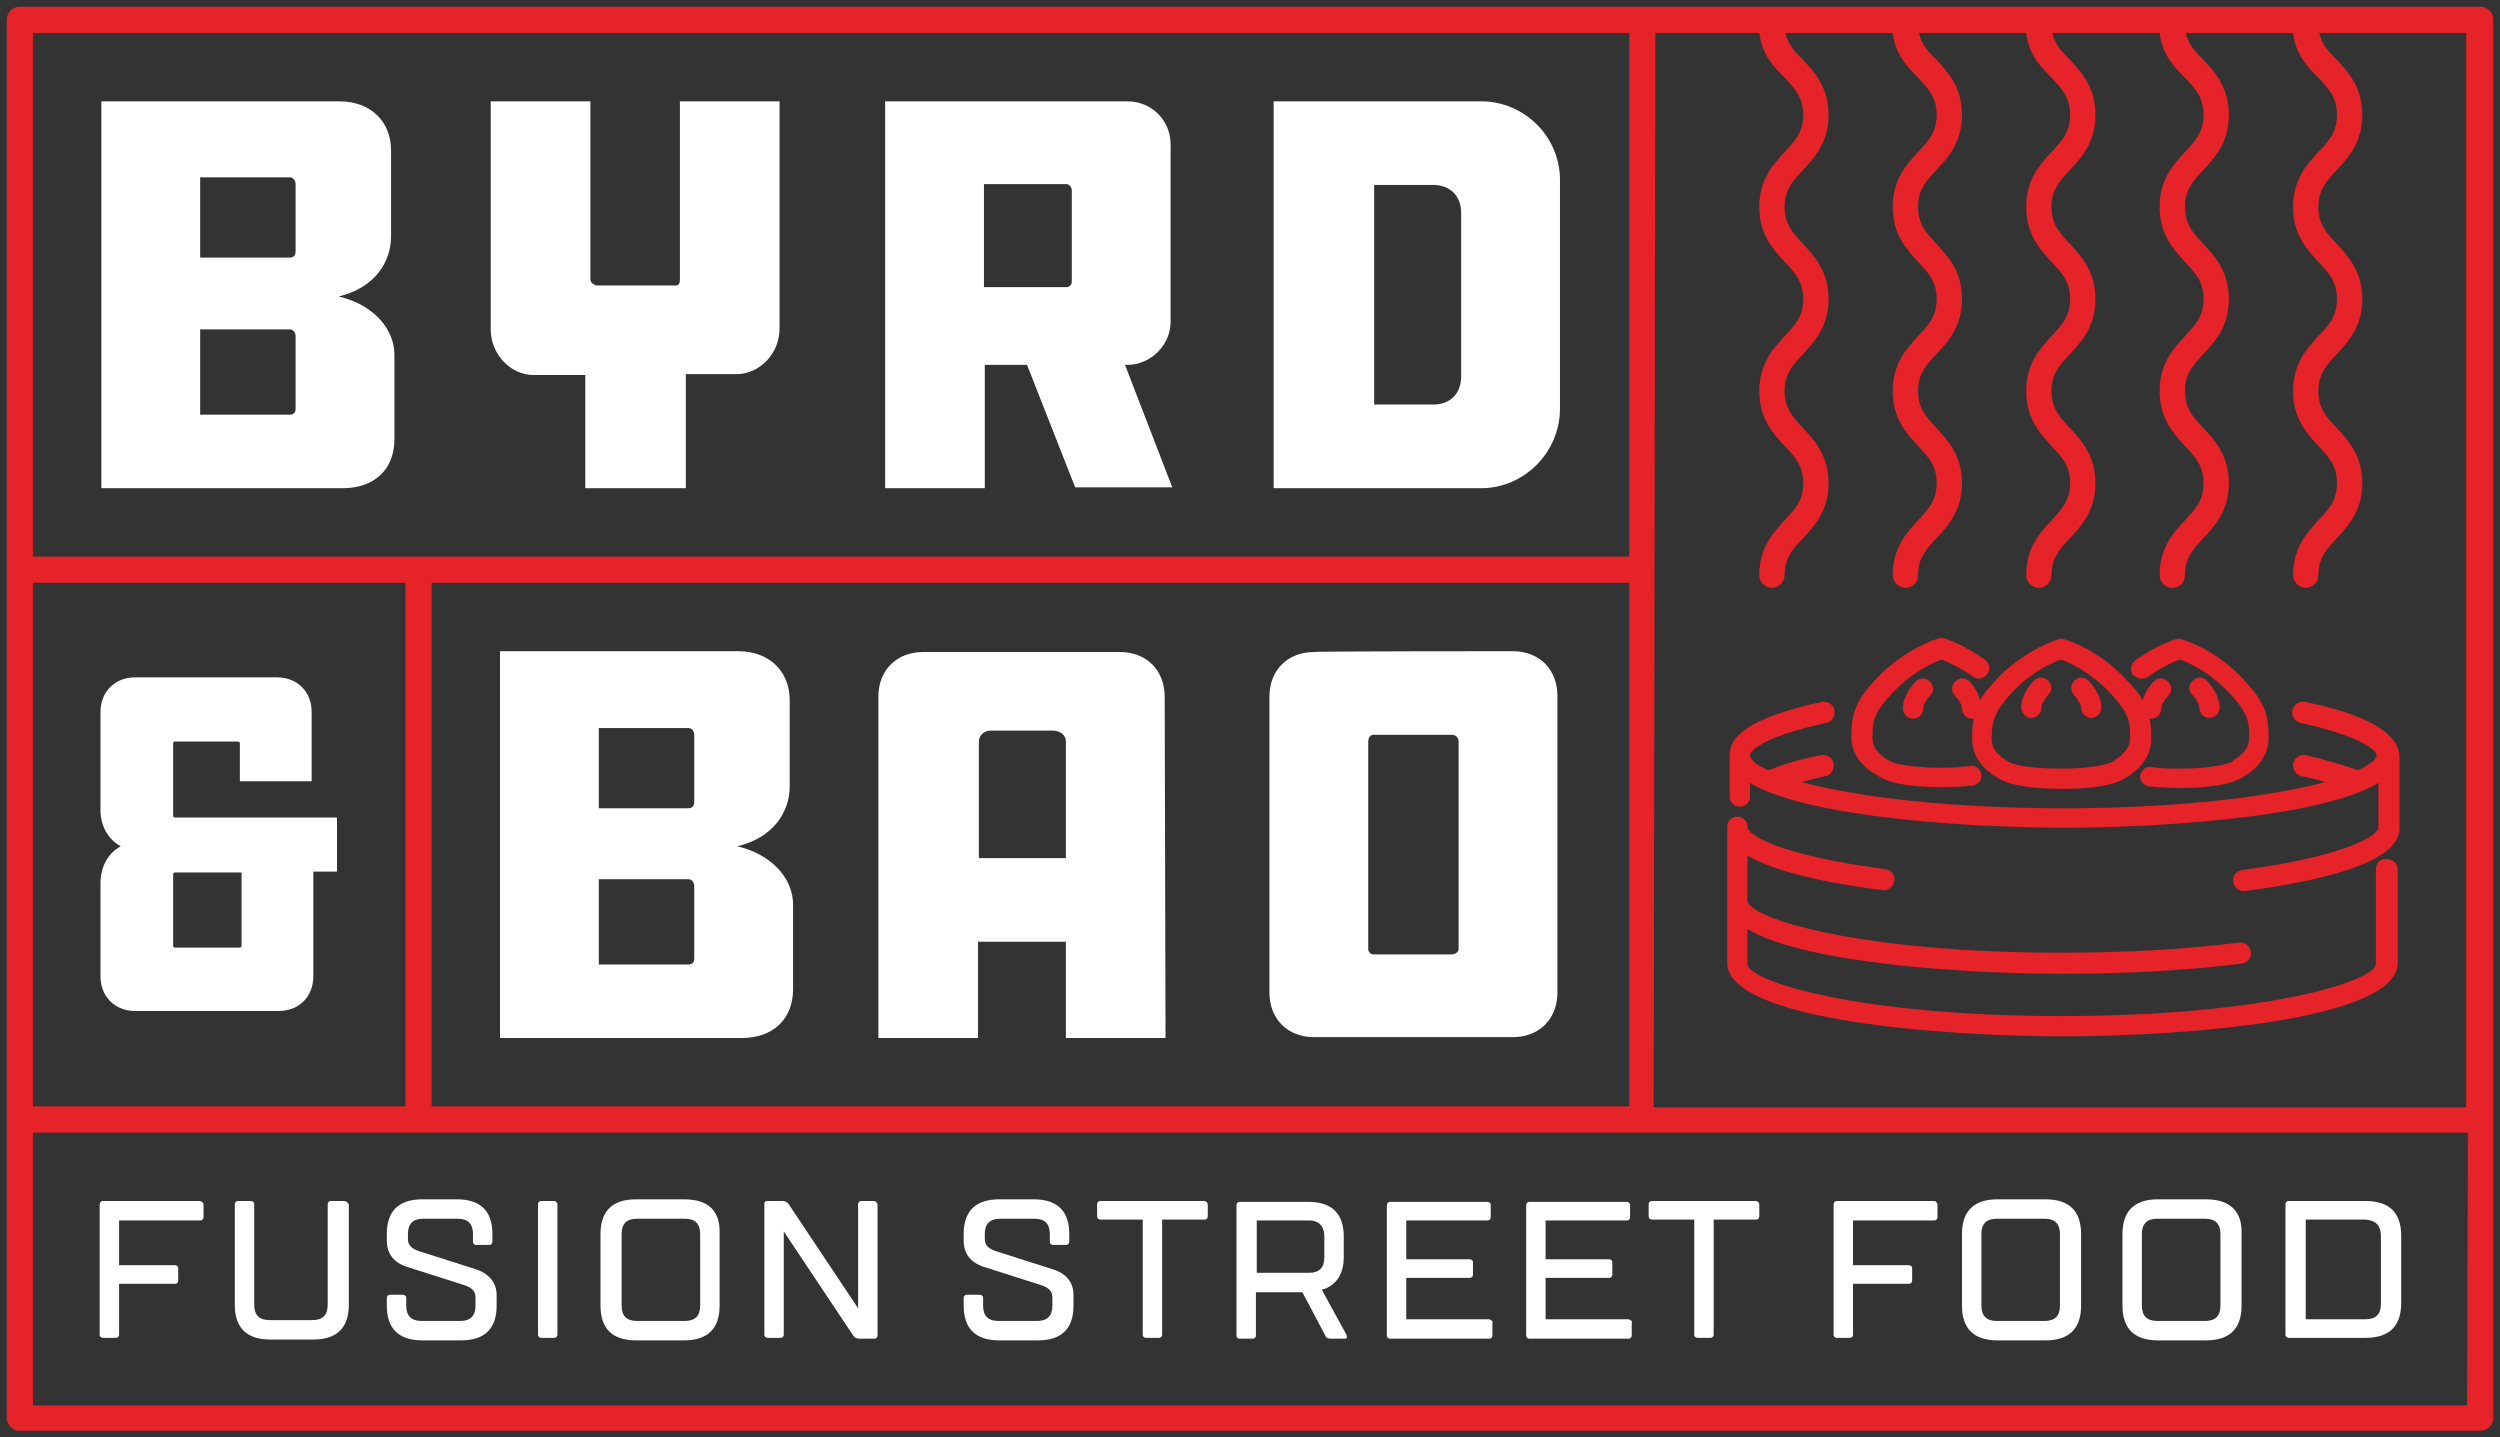 <?xml version="1.0" encoding="UTF-8"?><svg id="a" xmlns="http://www.w3.org/2000/svg" width="296" height="170.2" xmlns:xlink="http://www.w3.org/1999/xlink" viewBox="0 0 296 170.2"><rect x="0" y="0" width="296" height="170.2" fill="#333333" stroke="none"/><defs><style>.c{fill:none;}.c,.d,.e{stroke-width:0px;}.f{clip-path:url(#b);}.d{fill:#fff;}.e{fill:#e52328;}</style><clipPath id="b"><rect class="c" width="296" height="170.2"/></clipPath></defs><g class="f"><path class="d" d="M20.7,96.8c-.1,0-.2-.1-.2-.2v-8.6c0-.1.1-.2.2-.2h7.5c.1,0,.2.1.2.2v4.5h8.5v-8.2c0-2.4-1.7-4.1-4.1-4.1h-16.8c-2.4,0-4.1,1.7-4.1,4.1v11.6c0,1.9.9,3.5,2.4,4.3-1.5.8-2.4,2.4-2.4,4.4v11c0,2.4,1.7,4.1,4.1,4.1h17c2.4,0,4.1-1.7,4.1-4.1v-12.4h2.8v-6.4s-19.2,0-19.2,0ZM28.6,103.3v8.7c0,.1-.1.2-.2.2h-7.7c-.1,0-.2-.1-.2-.2v-8.5c0-.1.1-.2.2-.2h7.9Z"/><path class="d" d="M12,57.8V12h28.2c3.7,0,6.1,2.4,6.1,5.8v10.2c0,3.1-2,6.1-6.2,7.1,4.2,1,6.6,3.9,6.6,6.9v10c0,3.6-2.4,5.8-6.1,5.8H12ZM35,21.8c0-.3-.2-.8-.7-.8h-10.6v9.5h10.6c.5,0,.7-.3.7-.8v-7.9h0ZM35,39.8c0-.3-.2-.8-.7-.8h-10.6v10.1h10.6c.5,0,.7-.3.7-.7v-8.6h0Z"/><path class="d" d="M69.3,57.8v-13.4h-6.1c-2.8,0-5.1-2.5-5.1-5.4V12h11.8v21.1c0,.3.4.7.8.7h9.3c.4,0,.5-.3.5-.7V12h11.8v26.9c0,3-2.4,5.4-5.1,5.4h-6v13.5h-11.9Z"/><path class="d" d="M133.5,12c2.8,0,5.1,2.2,5.1,5.1v21c0,2.8-2.4,5.1-5.1,5.1h-.3l5.6,14.5h-11.5l-5.7-14.5h-5v14.6h-11.8V12h28.7ZM126.9,22.5c0-.3-.3-.7-.6-.7h-9.8v12.2h9.8c.3,0,.6-.3.6-.6v-10.9Z"/><path class="d" d="M175.4,12c5,0,9.3,4.1,9.3,9.3v27.1c0,5.2-4.3,9.4-9.3,9.4h-24.6V12h24.6ZM173,25.2c0-2-1.3-3.3-3.3-3.3h-7v26h7c2,0,3.3-1.3,3.3-3.3v-19.4h0Z"/><path class="d" d="M59.2,122.9v-45.8h28.2c3.7,0,6.1,2.4,6.1,5.8v10.2c0,3.1-2,6.1-6.2,7.1,4.2,1,6.6,3.9,6.6,6.9v10c0,3.6-2.4,5.8-6.1,5.8,0,0-28.6,0-28.6,0ZM82.2,87c0-.3-.2-.8-.7-.8h-10.6v9.5h10.6c.5,0,.7-.3.7-.8v-7.9h0ZM82.2,104.9c0-.3-.2-.8-.7-.8h-10.6v10.1h10.6c.5,0,.7-.3.7-.7v-8.6h0Z"/><path class="d" d="M138,122.9h-11.8v-11.4h-10.4v11.4h-11.8v-40.4c0-3.2,2.2-5.3,5.3-5.3h23.3c3.2,0,5.3,2.2,5.3,5.3l.1,40.4h0ZM126.2,101.6v-13.8c0-.8-.7-1.3-1.6-1.3h-7.3c-.8,0-1.4.6-1.4,1.3v13.8h10.3Z"/><path class="d" d="M179.1,77.1c3.2,0,5.3,2.2,5.3,5.3v35.1c0,3.2-2.2,5.3-5.3,5.3h-23.5c-3.2,0-5.3-2.2-5.3-5.3v-35c0-3.2,2.2-5.3,5.3-5.3,0-.1,23.5-.1,23.5-.1ZM172.7,87.8c0-.4-.3-.8-.8-.8h-9.3c-.3,0-.6.3-.6.8v24.6c0,.3.3.6.6.6h9.3c.4,0,.8-.3.8-.6v-24.6Z"/><path class="e" d="M272.9,83.1c-.7-.1-1.3.3-1.5,1-.1.7.3,1.3,1,1.5,7.3,1.6,9,3.3,9,3.8s-.8,1.1-2.2,1.8c-1.7-.6-3.7-1.2-6.2-1.8-.7-.1-1.3.3-1.5,1-.1.7.3,1.3,1,1.5,1,.2,1.9.4,2.8.7-6.1,1.6-16.6,3.1-31,3.1s-25-1.5-31-3.1c.8-.2,1.8-.5,2.8-.7.7-.1,1.1-.8,1-1.5s-.8-1.1-1.5-1c-2.5.5-4.5,1.1-6.2,1.8-1.5-.6-2.2-1.3-2.2-1.8s1.6-2.2,9-3.8c.7-.1,1.1-.8,1-1.5s-.8-1.1-1.5-1c-7.3,1.6-10.9,3.6-10.9,6.2v5c0,.7.5,1.2,1.2,1.2s1.2-.5,1.2-1.2v-1.6c6.8,4.1,26.1,5.3,37.2,5.3s30.4-1.2,37.2-5.3v5.3c0,.9-3.9,3.4-16.1,5-.7.1-1.2.7-1.1,1.4.1.6.6,1.1,1.2,1.1h.2c12.1-1.6,18.3-4.1,18.3-7.4v-8.7c-.3-2.7-3.9-4.8-11.2-6.3"/><path class="e" d="M282.5,101.7c-.7,0-1.2.5-1.2,1.2v11.2c0,2.1-13.2,6.2-37.2,6.2s-37.2-4.1-37.2-6.2v-4.1c6.8,4.1,26.1,5.3,37.2,5.3,7.6,0,14.9-.4,21.3-1.2.7-.1,1.2-.7,1.1-1.4s-.7-1.2-1.4-1.1c-6.2.8-13.5,1.2-21,1.2-24.1,0-37.2-4.1-37.2-6.2v-5.3c2.9,1.7,8.2,3.1,16,4.1h.2c.6,0,1.1-.5,1.2-1.1.1-.7-.4-1.3-1.1-1.4-12.3-1.6-16.3-4-16.3-5,0-.7-.5-1.2-1.2-1.2s-1.2.5-1.2,1.2v16.1c0,6.9,26,8.7,39.7,8.7s39.7-1.8,39.7-8.7v-11.2c-.1-.6-.6-1.1-1.4-1.1"/><path class="e" d="M246.4,83.8c0,.6.5,1.2,1.2,1.2.6,0,1.2-.5,1.2-1.2,0-1.6-1.3-3-1.5-3.2-.5-.5-1.2-.5-1.7,0s-.5,1.2,0,1.7c.3.4.8,1.1.8,1.5"/><path class="e" d="M240.5,85c.6,0,1.2-.5,1.2-1.2,0-.5.5-1.2.8-1.5.5-.5.5-1.2,0-1.7s-1.2-.5-1.7,0c-.2.2-1.5,1.6-1.5,3.2.1.7.6,1.2,1.2,1.2"/><path class="e" d="M254.4,80.1c1.6-1.2,3.1-1.8,3.7-2,.9.3,3.2,1.3,5.4,3.5,2.8,2.8,2.8,3.9,2.8,5.8,0,1.6-1.7,2.5-1.7,2.5-.1,0-.1.1-.2.2,0,0-1.3.9-6.3.9-1.3,0-2.4,0-3.4-.2-.6-.1-1.2.4-1.3,1s.4,1.2,1,1.3c1,.1,2.3.2,3.6.2,5.2,0,7.1-.9,7.7-1.4.6-.3,2.9-1.8,2.9-4.5s-.3-4.3-3.5-7.5c-3.1-3.1-6.6-4.2-6.8-4.2-.2-.1-.5-.1-.7,0-.1,0-2.3.7-4.8,2.5-.5.4-.6,1.1-.3,1.7.6.5,1.3.6,1.9.2"/><path class="e" d="M261.6,85c.6,0,1.2-.5,1.2-1.2,0-1.6-1.3-3-1.5-3.2-.5-.5-1.2-.5-1.7,0s-.5,1.2,0,1.7c.3.3.8,1,.8,1.5,0,.7.6,1.2,1.2,1.2"/><path class="e" d="M222.3,91.8c.6.5,2.5,1.4,7.7,1.4,1.3,0,2.6-.1,3.6-.2.6-.1,1.1-.7,1-1.3-.1-.6-.6-1.1-1.3-1-1,.1-2.1.2-3.4.2-4.8,0-6.2-.8-6.2-.8h0s-.2-.2-.3-.2c0,0-1.7-.9-1.7-2.5,0-1.9,0-3,2.8-5.8,2.2-2.2,4.5-3.2,5.4-3.5.6.2,2.1.9,3.7,2,.5.4,1.3.3,1.7-.3.4-.5.3-1.3-.3-1.7-2.5-1.8-4.7-2.5-4.8-2.5-.2-.1-.5-.1-.7,0-.1,0-3.6,1.1-6.8,4.2-3.1,3.1-3.5,4.7-3.5,7.5s2.5,4.2,3.1,4.5"/><path class="e" d="M233.2,80.7c-.5-.5-1.2-.5-1.7,0s-.5,1.2,0,1.7c.3.3.8,1,.8,1.5,0,.6.5,1.2,1.2,1.2h.2c-.2.7-.2,1.5-.2,2.4,0,2.7,2.3,4.2,2.9,4.5.6.5,2.5,1.4,7.7,1.4s7.1-.9,7.7-1.4c.6-.3,2.9-1.8,2.9-4.5,0-.9,0-1.7-.2-2.4h.2c.6,0,1.2-.5,1.2-1.2,0-.5.5-1.2.8-1.5.5-.5.5-1.2,0-1.7s-1.2-.5-1.7,0c-.1.1-1,1-1.3,2.2-.5-.9-1.3-1.8-2.5-3-3.1-3.1-6.6-4.2-6.8-4.2-.2-.1-.5-.1-.7,0-.1,0-3.6,1.1-6.8,4.2-1.2,1.2-1.9,2.1-2.5,3-.2-1.2-1.1-2.1-1.2-2.2M238.6,81.6c2.2-2.2,4.5-3.2,5.4-3.5.9.3,3.2,1.3,5.4,3.5,2.8,2.8,2.8,3.9,2.8,5.8,0,1.6-1.7,2.5-1.7,2.5-.1,0-.1.1-.2.2,0,0-1.3.9-6.3.9s-6.2-.8-6.2-.8h0s-.2-.2-.3-.2c0,0-1.7-.9-1.7-2.5.1-2.1.1-3.1,2.8-5.9"/><path class="e" d="M226.8,80.7c-.2.2-1.5,1.6-1.5,3.2,0,.6.5,1.2,1.2,1.2.6,0,1.2-.5,1.2-1.2,0-.5.5-1.2.8-1.5.5-.5.5-1.2,0-1.7s-1.2-.5-1.7,0"/><path class="e" d="M293.7.8H2.3c-.8,0-1.5.7-1.5,1.5v130.3h0v35.3c0,.8.7,1.5,1.5,1.5h291.4c.8,0,1.5-.7,1.5-1.5V2.3c0-.8-.7-1.5-1.5-1.5h0ZM196,3.9h12.3c.3,2.6,1.8,4.1,3,5.3,1.2,1.3,2.2,2.3,2.2,4.4s-1,3.1-2.2,4.4c-1.3,1.4-3,3.2-3,6.5s1.7,5.1,3,6.5c1.2,1.3,2.2,2.3,2.2,4.4s-1,3.1-2.2,4.4c-1.3,1.4-3,3.2-3,6.5s1.7,5.1,3,6.5c1.2,1.3,2.2,2.3,2.2,4.4s-1,3.1-2.2,4.4c-1.3,1.4-3,3.2-3,6.5,0,.8.7,1.5,1.5,1.5s1.5-.7,1.5-1.5c0-2.1,1-3.1,2.2-4.4,1.3-1.4,3-3.2,3-6.5s-1.7-5.1-3-6.5c-1.2-1.3-2.2-2.3-2.2-4.4s1-3.1,2.2-4.4c1.3-1.4,3-3.2,3-6.5s-1.7-5.1-3-6.5c-1.2-1.3-2.2-2.3-2.2-4.4s1-3.1,2.2-4.4c1.3-1.4,3-3.2,3-6.5s-1.7-5.1-3-6.5c-1-1-1.8-1.8-2.1-3.2h12.7c.3,2.6,1.8,4.1,3,5.3,1.2,1.3,2.2,2.3,2.2,4.4s-1,3.1-2.2,4.4c-1.3,1.4-3,3.2-3,6.5s1.7,5.1,3,6.5c1.2,1.3,2.2,2.3,2.2,4.4s-1,3.1-2.2,4.4c-1.3,1.4-3,3.2-3,6.5s1.7,5.1,3,6.5c1.2,1.3,2.2,2.3,2.2,4.4s-1,3.1-2.2,4.4c-1.3,1.4-3,3.2-3,6.5,0,.8.7,1.5,1.5,1.5.9,0,1.5-.7,1.5-1.5,0-2.1,1-3.1,2.2-4.4,1.3-1.4,3-3.2,3-6.5s-1.7-5.1-3-6.5c-1.2-1.3-2.2-2.3-2.2-4.4s1-3.1,2.2-4.4c1.3-1.4,3-3.2,3-6.5s-1.7-5.1-3-6.5c-1.2-1.3-2.2-2.3-2.2-4.4s1-3.1,2.2-4.4c1.3-1.4,3-3.2,3-6.5s-1.7-5.1-3-6.5c-1-1-1.8-1.8-2.1-3.2h12.7c.3,2.6,1.8,4.1,3,5.3,1.2,1.3,2.2,2.3,2.2,4.4s-1,3.1-2.2,4.4c-1.3,1.4-3,3.2-3,6.5s1.7,5.1,3,6.5c1.2,1.3,2.2,2.3,2.2,4.4s-1,3.1-2.2,4.4c-1.3,1.4-3,3.2-3,6.5s1.7,5.1,3,6.5c1.2,1.3,2.2,2.3,2.2,4.4s-1,3.1-2.2,4.4c-1.3,1.4-3,3.2-3,6.5,0,.8.7,1.5,1.5,1.5s1.5-.7,1.5-1.5c0-2.1,1-3.1,2.2-4.4,1.3-1.4,3-3.2,3-6.5s-1.7-5.1-3-6.5c-1.2-1.3-2.2-2.3-2.2-4.4s1-3.1,2.2-4.4c1.3-1.4,3-3.2,3-6.5s-1.7-5.1-3-6.5c-1.2-1.3-2.2-2.3-2.2-4.4s1-3.1,2.2-4.4c1.3-1.4,3-3.2,3-6.5s-1.7-5.1-3-6.5c-1-1-1.8-1.8-2.1-3.2h12.7c.3,2.6,1.8,4.1,3,5.3,1.2,1.3,2.2,2.3,2.2,4.4s-1,3.1-2.2,4.4c-1.3,1.4-3,3.2-3,6.5s1.7,5.1,3,6.5c1.2,1.3,2.2,2.3,2.2,4.4s-1,3.1-2.2,4.4c-1.3,1.4-3,3.2-3,6.5s1.7,5.1,3,6.5c1.2,1.3,2.2,2.3,2.2,4.4s-1,3.1-2.2,4.4c-1.3,1.4-3,3.2-3,6.5,0,.8.7,1.5,1.5,1.5.9,0,1.5-.7,1.5-1.5,0-2.1,1-3.1,2.2-4.4,1.3-1.4,3-3.2,3-6.5s-1.7-5.1-3-6.5c-1.2-1.3-2.2-2.3-2.2-4.4s1-3.1,2.2-4.4c1.3-1.4,3-3.2,3-6.5s-1.7-5.1-3-6.5c-1.2-1.3-2.2-2.3-2.2-4.4s1-3.1,2.2-4.4c1.3-1.4,3-3.2,3-6.5s-1.7-5.1-3-6.5c-1-1-1.8-1.8-2.1-3.2h12.7c.3,2.6,1.8,4.1,3,5.3,1.2,1.3,2.2,2.3,2.2,4.4s-1,3.1-2.2,4.4c-1.3,1.4-3,3.2-3,6.5s1.7,5.1,3,6.5c1.2,1.3,2.2,2.3,2.2,4.4s-1,3.1-2.2,4.4c-1.3,1.4-3,3.2-3,6.5s1.7,5.1,3,6.5c1.2,1.3,2.2,2.3,2.2,4.4s-1,3.1-2.2,4.4c-1.3,1.4-3,3.2-3,6.5,0,.8.7,1.5,1.5,1.5s1.5-.7,1.5-1.5c0-2.1,1-3.1,2.2-4.4,1.3-1.4,3-3.2,3-6.5s-1.7-5.1-3-6.5c-1.2-1.3-2.2-2.3-2.2-4.4s1-3.1,2.2-4.4c1.3-1.4,3-3.2,3-6.5s-1.7-5.1-3-6.5c-1.2-1.3-2.2-2.3-2.2-4.4s1-3.1,2.2-4.4c1.3-1.4,3-3.2,3-6.5s-1.7-5.1-3-6.5c-1-1-1.8-1.8-2.1-3.2h17.4v127.2h-96.2l.2-127.2h0ZM3.9,69h44.1v62H3.9v-62ZM51.1,69h141.8v62H51.1v-62ZM192.9,3.9v62H3.9V3.9h189ZM292.1,166.4H3.9v-32.3h288.3l-.1,32.3h0Z"/><path class="d" d="M23.6,142.2h-11.4c-.2,0-.4.1-.4.5v15.3c0,.3.2.4.4.4h1.5c.3,0,.4-.2.4-.4v-6h6.6c.3,0,.4-.2.4-.4v-1.4c0-.3-.2-.4-.4-.4h-6.6v-5.3h9.6c.3,0,.4-.2.4-.4v-1.4c0-.3-.2-.5-.5-.5"/><path class="d" d="M40.7,142.2h-1.5c-.3,0-.4.2-.4.4v11.9c0,1.2-.6,1.8-1.8,1.8h-5.1c-1.2,0-1.8-.6-1.8-1.8v-11.9c0-.3-.2-.4-.4-.4h-1.5c-.3,0-.4.2-.4.4v11.9c0,2.7,1.4,4.1,4.2,4.1h5.1c2.8,0,4.2-1.4,4.2-4.1v-11.9c-.1-.2-.3-.4-.6-.4"/><path class="d" d="M56.4,150.3l-6.9-2.2c-.8-.3-1.2-.7-1.2-1.4v-.6c0-1.2.6-1.8,1.8-1.8h4.1c1.2,0,1.8.6,1.8,1.8v.9c0,.3.2.4.4.4h1.5c.3,0,.4-.2.4-.4v-.9c0-2.7-1.4-4.1-4.2-4.1h-4.1c-2.8,0-4.2,1.4-4.2,4.1v.8c0,1.5.8,2.6,2.4,3.1l6.9,2.2c.8.3,1.2.7,1.2,1.4v1c0,1.2-.6,1.8-1.8,1.8h-4.6c-1.2,0-1.8-.6-1.8-1.8v-.9c0-.3-.2-.4-.4-.4h-1.5c-.3,0-.4.2-.4.4v.9c0,2.7,1.4,4.1,4.2,4.1h4.6c2.8,0,4.2-1.4,4.2-4.1v-1.3c0-1.4-.9-2.5-2.4-3"/><path class="d" d="M65.6,142.2h-1.5c-.3,0-.4.2-.4.4v15.4c0,.3.2.4.4.4h1.5c.3,0,.4-.2.4-.4v-15.4c0-.2-.2-.4-.4-.4"/><path class="d" d="M81,142h-5.7c-2.8,0-4.2,1.4-4.2,4.1v8.5c0,2.7,1.4,4.1,4.2,4.1h5.7c2.8,0,4.2-1.4,4.2-4.1v-8.5c.1-2.7-1.3-4.1-4.2-4.1M82.9,154.6c0,1.2-.6,1.8-1.8,1.8h-5.7c-1.2,0-1.8-.6-1.8-1.8v-8.5c0-1.2.6-1.8,1.8-1.8h5.7c1.2,0,1.8.6,1.8,1.8v8.5Z"/><path class="d" d="M103.4,142.2h-1.4c-.3,0-.4.2-.4.4v12.3l-8.2-12.3c-.2-.3-.4-.4-.8-.4h-1.7c-.3,0-.4.1-.4.4v15.4c0,.3.2.4.4.4h1.5c.3,0,.4-.2.4-.4v-12.2l8.2,12.3c.2.3.4.4.8.4h1.7c.3,0,.4-.2.4-.4v-15.4c0-.3-.2-.5-.5-.5"/><path class="d" d="M124.7,150.3l-6.9-2.2c-.8-.3-1.2-.7-1.2-1.4v-.6c0-1.2.6-1.8,1.8-1.8h4.1c1.2,0,1.8.6,1.8,1.8v.9c0,.3.2.4.4.4h1.5c.3,0,.4-.2.4-.4v-.9c0-2.7-1.4-4.1-4.2-4.1h-4.1c-2.8,0-4.2,1.4-4.2,4.1v.8c0,1.5.8,2.6,2.4,3.1l6.9,2.2c.8.3,1.2.7,1.2,1.4v1c0,1.2-.6,1.8-1.8,1.8h-4.6c-1.2,0-1.8-.6-1.8-1.8v-.9c0-.3-.2-.4-.4-.4h-1.5c-.3,0-.4.2-.4.4v.9c0,2.7,1.4,4.1,4.2,4.1h4.6c2.8,0,4.2-1.4,4.2-4.1v-1.3c0-1.4-.8-2.5-2.4-3"/><path class="d" d="M142.6,142.2h-12.3c-.3,0-.4.2-.4.4v1.4c0,.3.2.4.4.4h5v13.6c0,.3.2.4.4.4h1.5c.3,0,.4-.2.4-.4v-13.6h5c.3,0,.4-.2.4-.4v-1.4c0-.2-.2-.4-.4-.4"/><path class="d" d="M159.4,158l-2.9-5.3c.5-.1,2.6-.8,2.6-3.8v-2.5c0-2.7-1.4-4.1-4.2-4.1h-8.1c-.3,0-.4.2-.4.4v15.4c0,.3.2.4.4.4h1.5c.3,0,.4-.2.4-.4v-5.1h5.5l2.7,5.1c.1.3.3.4.7.4h1.6c.2,0,.3-.1.3-.1-.1-.1,0-.2-.1-.4h0ZM156.8,146.4v2.5c0,1.2-.6,1.8-1.8,1.8h-6.2v-6.2h6.2c1.1,0,1.8.6,1.8,1.9"/><path class="d" d="M176.3,156.2h-9.8v-4.9h7.5c.3,0,.4-.2.4-.4v-1.4c0-.3-.2-.4-.4-.4h-7.5v-4.6h9.6c.3,0,.4-.2.4-.4v-1.4c0-.3-.2-.4-.4-.4h-11.5c-.2,0-.4.1-.4.5v15.3c0,.3.2.4.4.4h11.7c.3,0,.4-.2.4-.4v-1.4c.1-.3-.1-.4-.4-.5"/><path class="d" d="M192.8,156.2h-9.8v-4.9h7.5c.3,0,.4-.2.4-.4v-1.4c0-.3-.2-.4-.4-.4h-7.5v-4.6h9.6c.3,0,.4-.2.4-.4v-1.4c0-.3-.2-.4-.4-.4h-11.5c-.2,0-.4.1-.4.5v15.3c0,.3.2.4.4.4h11.7c.3,0,.4-.2.4-.4v-1.4c.1-.3-.1-.4-.4-.5"/><path class="d" d="M207.9,142.2h-12.3c-.3,0-.4.2-.4.4v1.4c0,.3.2.4.4.4h5v13.6c0,.3.2.4.4.4h1.5c.3,0,.4-.2.4-.4v-13.6h5c.3,0,.4-.2.4-.4v-1.4c0-.2-.2-.4-.4-.4"/><path class="d" d="M229,142.2h-11.5c-.2,0-.4.1-.4.5v15.3c0,.3.2.4.4.4h1.5c.3,0,.4-.2.4-.4v-6h6.6c.3,0,.4-.2.4-.4v-1.4c0-.3-.2-.4-.4-.4h-6.6v-5.3h9.6c.3,0,.4-.2.4-.4v-1.4c0-.3-.2-.5-.4-.5"/><path class="d" d="M242.2,142h-5.7c-2.8,0-4.2,1.4-4.2,4.1v8.5c0,2.7,1.4,4.1,4.2,4.1h5.7c2.8,0,4.2-1.4,4.2-4.1v-8.5c0-2.7-1.4-4.1-4.2-4.1M234.6,146.1c0-1.2.6-1.8,1.8-1.8h5.7c1.2,0,1.8.6,1.8,1.8v8.5c0,1.2-.6,1.8-1.8,1.8h-5.7c-1.2,0-1.8-.6-1.8-1.8v-8.5Z"/><path class="d" d="M261.2,142h-5.7c-2.8,0-4.2,1.4-4.2,4.1v8.5c0,2.7,1.4,4.1,4.2,4.1h5.7c2.8,0,4.2-1.4,4.2-4.1v-8.5c.1-2.7-1.4-4.1-4.2-4.1M253.6,146.1c0-1.2.6-1.8,1.8-1.8h5.7c1.2,0,1.8.6,1.8,1.8v8.5c0,1.2-.6,1.8-1.8,1.8h-5.7c-1.2,0-1.8-.6-1.8-1.8v-8.5Z"/><path class="d" d="M280.1,142.2h-9.1c-.3,0-.4.2-.4.4v15.4c0,.3.2.4.4.4h9.1c2.8,0,4.2-1.4,4.2-4.1v-8c0-2.7-1.4-4.1-4.2-4.1M281.9,146.4v8c0,1.2-.6,1.8-1.8,1.8h-7.1v-11.8h7.1c1.2.1,1.8.7,1.8,2"/></g></svg>